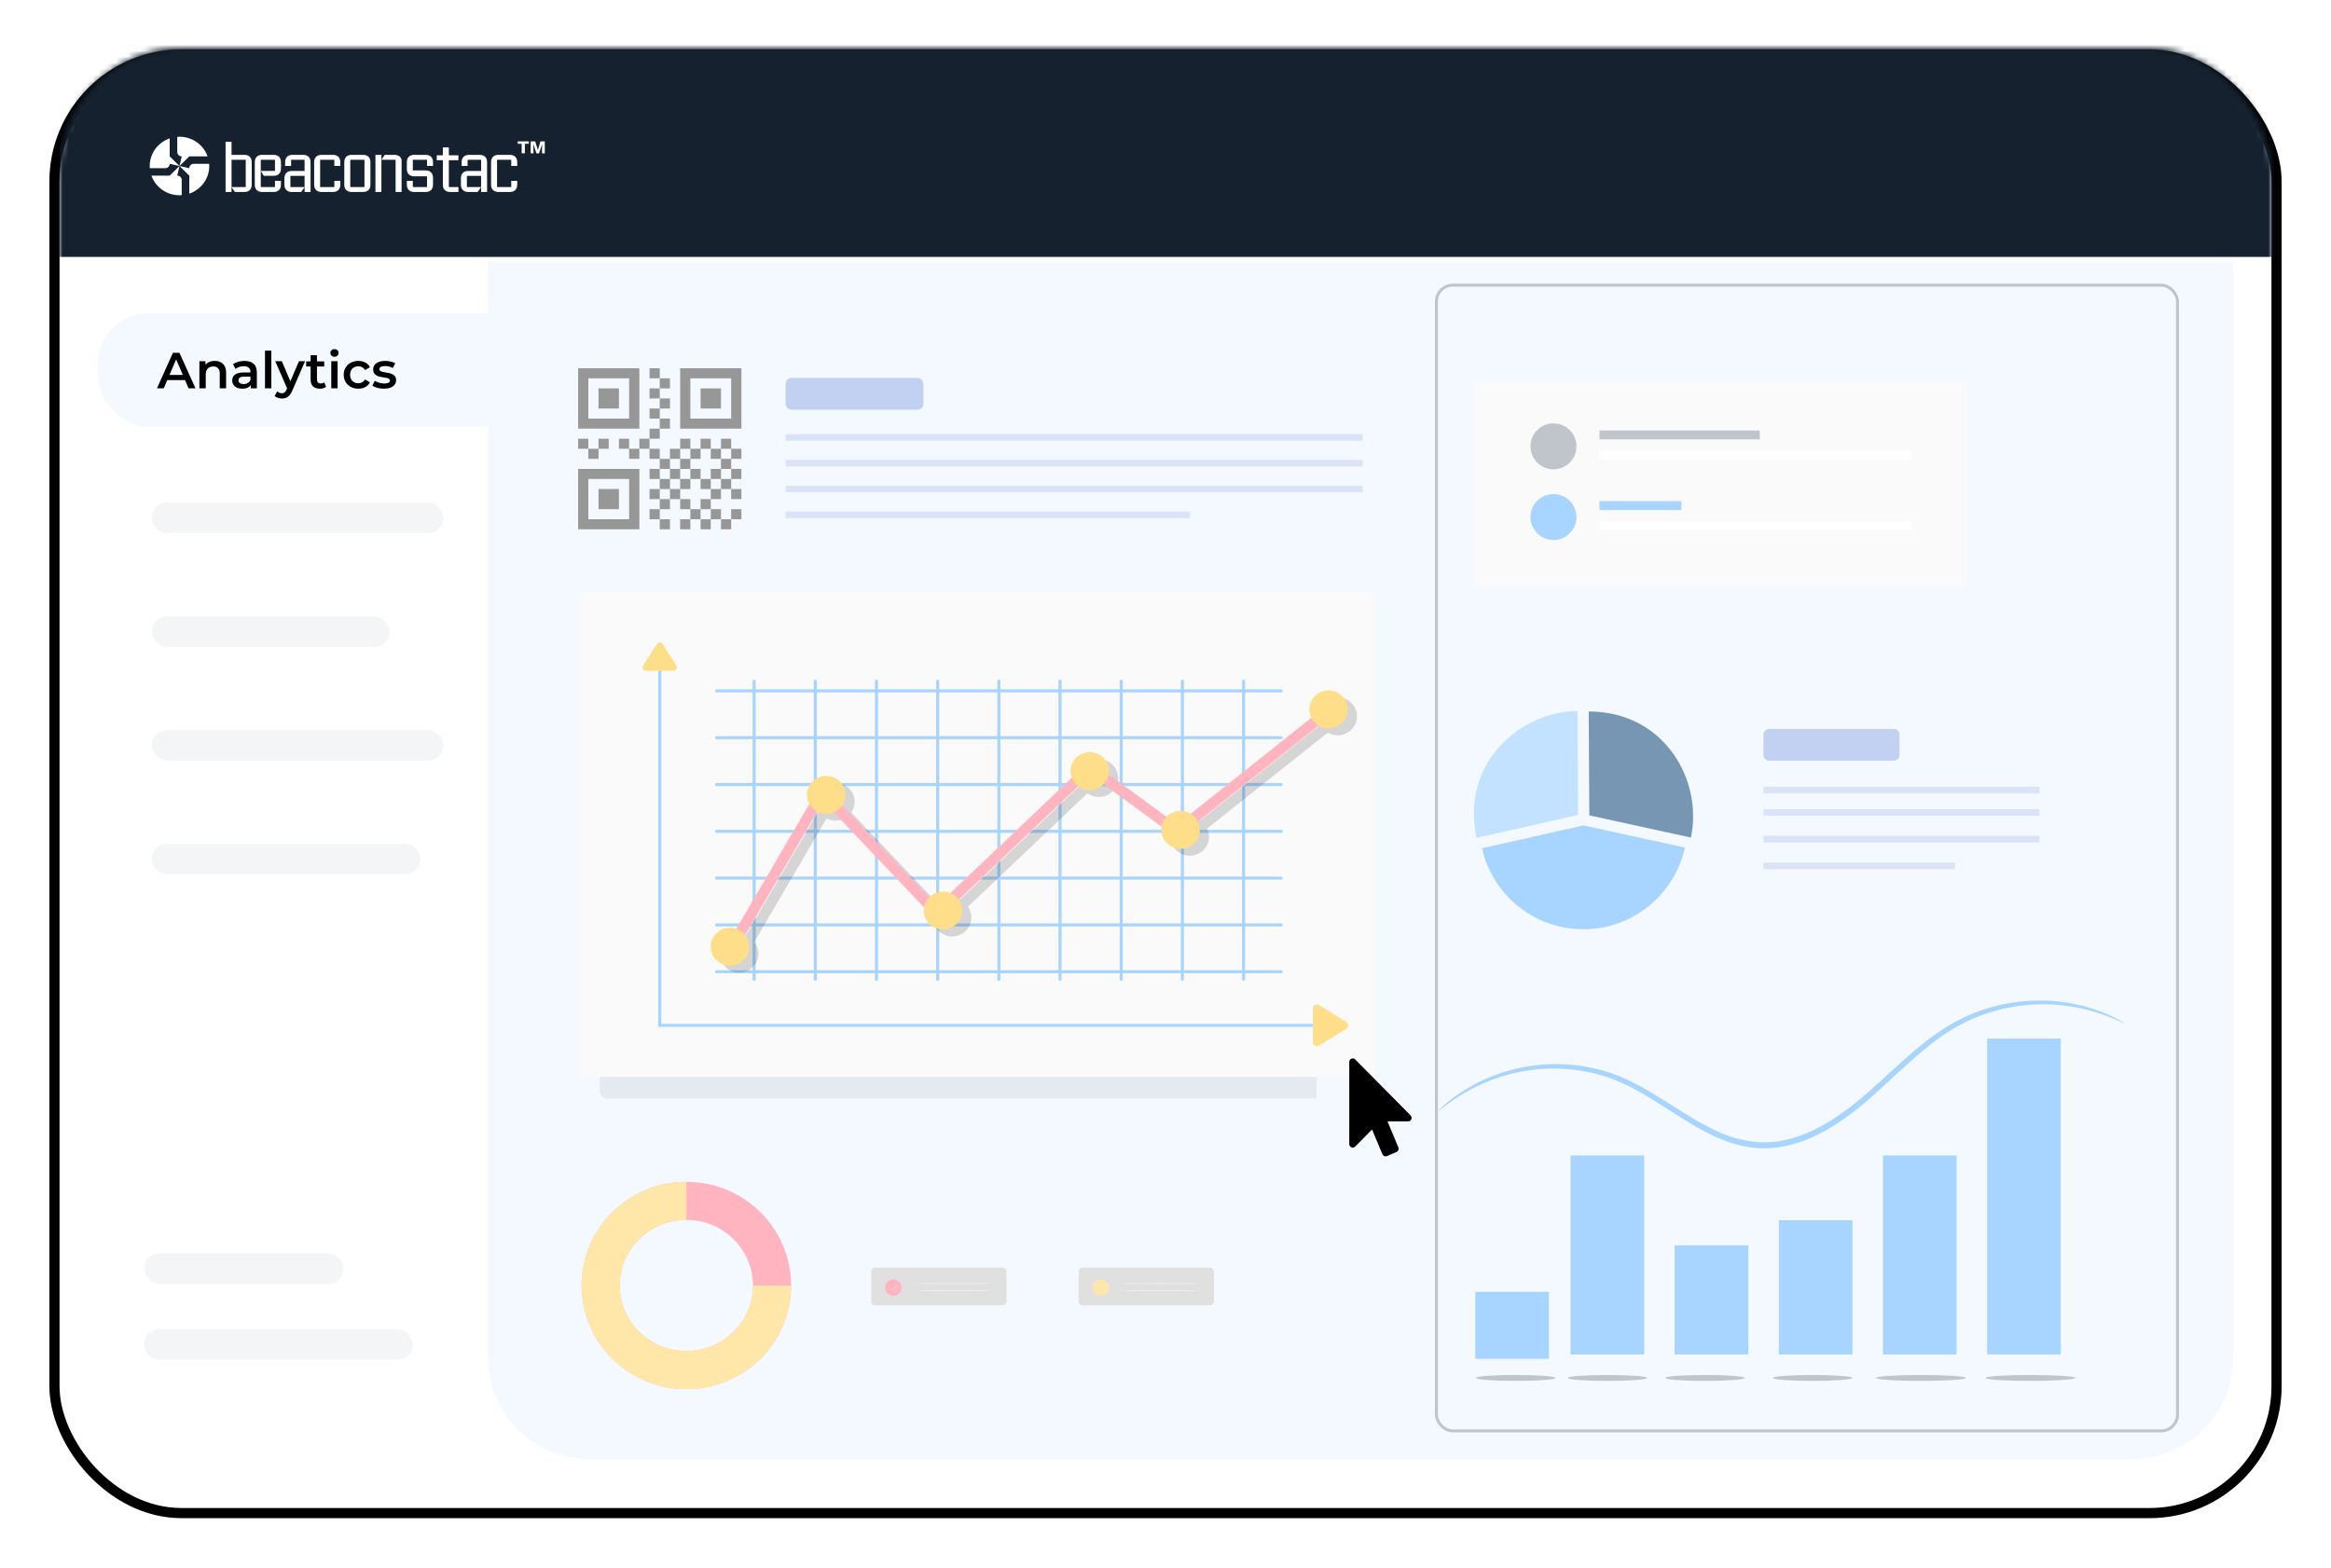 <svg width="391" height="263" viewBox="0 0 391 263" fill="none" xmlns="http://www.w3.org/2000/svg">
<g filter="url(#filter0_d_194_1383)">
<rect x="9.986" y="8" width="371.027" height="243" rx="20.438" fill="white"/>
<rect x="9.135" y="7.148" width="372.73" height="244.703" rx="21.289" stroke="black" stroke-width="1.703"/>
</g>
<rect x="16.428" y="13.089" width="66.991" height="234.094" rx="17.032" fill="white"/>
<mask id="mask0_194_1383" style="mask-type:alpha" maskUnits="userSpaceOnUse" x="9" y="8" width="373" height="243">
<rect x="9.986" y="8" width="371.027" height="243" rx="20.438" fill="white"/>
</mask>
<g mask="url(#mask0_194_1383)">
<path d="M9.986 25.759C9.986 14.713 18.941 5.759 29.986 5.759H362.899C373.944 5.759 382.899 14.713 382.899 25.759V43.109H9.986V25.759Z" fill="#16212F"/>
</g>
<rect x="16.428" y="52.529" width="74.721" height="19.084" rx="8.516" fill="#F3F9FF"/>
<path d="M136.705 117.78L135.019 113.309H135.598L137.13 117.456H136.866L138.442 113.309H138.961L140.52 117.456H140.256L141.814 113.309H142.368L140.673 117.78H140.102L138.604 113.88H138.783L137.275 117.78H136.705ZM144.148 117.78L142.462 113.309H143.041L144.573 117.456H144.309L145.885 113.309H146.404L147.963 117.456H147.699L149.257 113.309H149.811L148.116 117.78H147.545L146.047 113.88H146.226L144.718 117.78H144.148ZM151.591 117.78L149.905 113.309H150.484L152.016 117.456H151.752L153.328 113.309H153.847L155.406 117.456H155.142L156.7 113.309H157.254L155.559 117.78H154.988L153.49 113.88H153.668L152.161 117.78H151.591ZM157.933 117.823C157.808 117.823 157.7 117.777 157.609 117.686C157.524 117.596 157.481 117.485 157.481 117.354C157.481 117.218 157.524 117.107 157.609 117.022C157.7 116.937 157.808 116.894 157.933 116.894C158.057 116.894 158.162 116.937 158.248 117.022C158.338 117.107 158.384 117.218 158.384 117.354C158.384 117.485 158.338 117.596 158.248 117.686C158.162 117.777 158.057 117.823 157.933 117.823ZM161.985 117.823C161.594 117.823 161.242 117.735 160.929 117.559C160.617 117.377 160.37 117.116 160.188 116.775C160.007 116.435 159.916 116.023 159.916 115.54C159.916 115.052 160.007 114.641 160.188 114.306C160.376 113.965 160.626 113.707 160.938 113.531C161.25 113.355 161.599 113.267 161.985 113.267C162.411 113.267 162.791 113.363 163.126 113.556C163.467 113.744 163.734 114.008 163.927 114.348C164.12 114.689 164.216 115.086 164.216 115.54C164.216 115.989 164.12 116.386 163.927 116.733C163.734 117.073 163.467 117.34 163.126 117.533C162.791 117.726 162.411 117.823 161.985 117.823ZM159.678 117.78V111.461H160.282V114.629L160.197 115.532L160.257 116.435V117.78H159.678ZM161.943 117.286C162.261 117.286 162.545 117.215 162.794 117.073C163.044 116.926 163.243 116.721 163.39 116.46C163.538 116.193 163.612 115.887 163.612 115.54C163.612 115.188 163.538 114.882 163.39 114.621C163.243 114.36 163.044 114.158 162.794 114.016C162.545 113.868 162.261 113.795 161.943 113.795C161.625 113.795 161.338 113.868 161.083 114.016C160.833 114.158 160.634 114.36 160.487 114.621C160.345 114.882 160.274 115.188 160.274 115.54C160.274 115.887 160.345 116.193 160.487 116.46C160.634 116.721 160.833 116.926 161.083 117.073C161.338 117.215 161.625 117.286 161.943 117.286ZM167.348 117.823C166.882 117.823 166.474 117.726 166.122 117.533C165.77 117.334 165.494 117.065 165.296 116.724C165.097 116.378 164.998 115.983 164.998 115.54C164.998 115.098 165.091 114.706 165.279 114.365C165.472 114.025 165.733 113.758 166.062 113.565C166.397 113.366 166.772 113.267 167.186 113.267C167.606 113.267 167.978 113.363 168.302 113.556C168.631 113.744 168.889 114.01 169.077 114.357C169.264 114.697 169.358 115.092 169.358 115.54C169.358 115.569 169.355 115.6 169.349 115.634C169.349 115.662 169.349 115.694 169.349 115.728H165.457V115.276H169.026L168.787 115.455C168.787 115.132 168.716 114.845 168.574 114.595C168.438 114.34 168.251 114.141 168.012 113.999C167.774 113.857 167.498 113.786 167.186 113.786C166.88 113.786 166.604 113.857 166.36 113.999C166.116 114.141 165.926 114.34 165.79 114.595C165.653 114.851 165.585 115.143 165.585 115.472V115.566C165.585 115.907 165.659 116.207 165.807 116.469C165.96 116.724 166.17 116.926 166.437 117.073C166.709 117.215 167.019 117.286 167.365 117.286C167.638 117.286 167.89 117.238 168.123 117.141C168.361 117.045 168.566 116.897 168.736 116.699L169.077 117.09C168.878 117.329 168.628 117.51 168.327 117.635C168.032 117.76 167.706 117.823 167.348 117.823ZM173.265 117.78V116.792L173.24 116.63V114.978C173.24 114.598 173.132 114.306 172.916 114.101C172.706 113.897 172.391 113.795 171.971 113.795C171.681 113.795 171.406 113.843 171.145 113.939C170.884 114.036 170.662 114.164 170.481 114.323L170.208 113.871C170.435 113.678 170.708 113.531 171.026 113.428C171.344 113.321 171.679 113.267 172.031 113.267C172.61 113.267 173.055 113.411 173.368 113.701C173.685 113.985 173.844 114.419 173.844 115.004V117.78H173.265ZM171.724 117.823C171.389 117.823 171.097 117.769 170.847 117.661C170.603 117.547 170.415 117.394 170.285 117.201C170.154 117.002 170.089 116.775 170.089 116.52C170.089 116.287 170.143 116.077 170.251 115.89C170.364 115.697 170.546 115.543 170.796 115.43C171.051 115.31 171.392 115.251 171.818 115.251H173.359V115.702H171.835C171.403 115.702 171.102 115.779 170.932 115.932C170.767 116.085 170.685 116.276 170.685 116.503C170.685 116.758 170.784 116.963 170.983 117.116C171.182 117.269 171.46 117.346 171.818 117.346C172.158 117.346 172.451 117.269 172.695 117.116C172.945 116.957 173.126 116.73 173.24 116.435L173.376 116.852C173.262 117.147 173.064 117.383 172.78 117.559C172.502 117.735 172.15 117.823 171.724 117.823ZM177.343 117.823C176.9 117.823 176.503 117.726 176.151 117.533C175.805 117.334 175.532 117.065 175.333 116.724C175.135 116.378 175.035 115.983 175.035 115.54C175.035 115.092 175.135 114.697 175.333 114.357C175.532 114.016 175.805 113.749 176.151 113.556C176.503 113.363 176.9 113.267 177.343 113.267C177.723 113.267 178.067 113.34 178.373 113.488C178.68 113.636 178.921 113.857 179.097 114.152L178.646 114.459C178.493 114.232 178.302 114.064 178.075 113.956C177.848 113.849 177.601 113.795 177.335 113.795C177.017 113.795 176.73 113.868 176.474 114.016C176.219 114.158 176.017 114.36 175.87 114.621C175.722 114.882 175.648 115.188 175.648 115.54C175.648 115.892 175.722 116.199 175.87 116.46C176.017 116.721 176.219 116.926 176.474 117.073C176.73 117.215 177.017 117.286 177.335 117.286C177.601 117.286 177.848 117.232 178.075 117.124C178.302 117.016 178.493 116.852 178.646 116.63L179.097 116.937C178.921 117.227 178.68 117.448 178.373 117.601C178.067 117.749 177.723 117.823 177.343 117.823ZM182.033 117.823C181.601 117.823 181.212 117.726 180.866 117.533C180.525 117.334 180.256 117.065 180.057 116.724C179.858 116.378 179.759 115.983 179.759 115.54C179.759 115.092 179.858 114.697 180.057 114.357C180.256 114.016 180.525 113.749 180.866 113.556C181.207 113.363 181.595 113.267 182.033 113.267C182.475 113.267 182.867 113.363 183.208 113.556C183.554 113.749 183.824 114.016 184.017 114.357C184.215 114.697 184.315 115.092 184.315 115.54C184.315 115.983 184.215 116.378 184.017 116.724C183.824 117.065 183.554 117.334 183.208 117.533C182.861 117.726 182.47 117.823 182.033 117.823ZM182.033 117.286C182.356 117.286 182.643 117.215 182.893 117.073C183.142 116.926 183.338 116.721 183.48 116.46C183.628 116.193 183.702 115.887 183.702 115.54C183.702 115.188 183.628 114.882 183.48 114.621C183.338 114.36 183.142 114.158 182.893 114.016C182.643 113.868 182.359 113.795 182.041 113.795C181.723 113.795 181.439 113.868 181.189 114.016C180.94 114.158 180.741 114.36 180.593 114.621C180.446 114.882 180.372 115.188 180.372 115.54C180.372 115.887 180.446 116.193 180.593 116.46C180.741 116.721 180.94 116.926 181.189 117.073C181.439 117.215 181.72 117.286 182.033 117.286ZM187.831 113.267C188.195 113.267 188.513 113.338 188.785 113.48C189.063 113.616 189.279 113.826 189.432 114.11C189.591 114.394 189.671 114.751 189.671 115.183V117.78H189.066V115.242C189.066 114.771 188.947 114.416 188.709 114.178C188.476 113.934 188.146 113.812 187.721 113.812C187.403 113.812 187.125 113.877 186.886 114.008C186.653 114.132 186.472 114.317 186.341 114.561C186.216 114.8 186.154 115.089 186.154 115.43V117.78H185.549V113.309H186.128V114.536L186.035 114.306C186.176 113.982 186.404 113.729 186.716 113.548C187.028 113.36 187.4 113.267 187.831 113.267ZM192.505 117.823C192.136 117.823 191.787 117.772 191.457 117.669C191.128 117.561 190.87 117.428 190.682 117.269L190.955 116.792C191.136 116.928 191.369 117.048 191.653 117.15C191.937 117.246 192.235 117.295 192.547 117.295C192.973 117.295 193.28 117.229 193.467 117.099C193.654 116.963 193.748 116.784 193.748 116.562C193.748 116.398 193.694 116.27 193.586 116.179C193.484 116.083 193.348 116.012 193.177 115.966C193.007 115.915 192.817 115.872 192.607 115.838C192.397 115.804 192.187 115.765 191.977 115.719C191.772 115.674 191.585 115.609 191.415 115.523C191.244 115.433 191.105 115.31 190.997 115.157C190.895 115.004 190.844 114.8 190.844 114.544C190.844 114.3 190.912 114.081 191.048 113.888C191.185 113.695 191.383 113.545 191.645 113.437C191.911 113.323 192.235 113.267 192.615 113.267C192.905 113.267 193.194 113.306 193.484 113.386C193.774 113.46 194.012 113.559 194.199 113.684L193.935 114.169C193.737 114.033 193.524 113.937 193.297 113.88C193.07 113.817 192.842 113.786 192.615 113.786C192.212 113.786 191.914 113.857 191.721 113.999C191.534 114.135 191.44 114.311 191.44 114.527C191.44 114.697 191.491 114.831 191.593 114.927C191.701 115.024 191.84 115.1 192.011 115.157C192.187 115.208 192.377 115.251 192.581 115.285C192.791 115.319 192.999 115.362 193.203 115.413C193.413 115.458 193.603 115.523 193.774 115.609C193.95 115.688 194.089 115.804 194.191 115.958C194.299 116.105 194.353 116.301 194.353 116.545C194.353 116.806 194.279 117.033 194.131 117.227C193.989 117.414 193.779 117.561 193.501 117.669C193.229 117.772 192.896 117.823 192.505 117.823ZM196.876 117.823C196.456 117.823 196.132 117.709 195.905 117.482C195.678 117.255 195.564 116.934 195.564 116.52V112.321H196.169V116.486C196.169 116.747 196.234 116.948 196.365 117.09C196.501 117.232 196.694 117.303 196.944 117.303C197.211 117.303 197.432 117.227 197.608 117.073L197.821 117.508C197.702 117.615 197.557 117.695 197.387 117.746C197.222 117.797 197.052 117.823 196.876 117.823ZM194.764 113.812V113.309H197.531V113.812H194.764ZM201.723 117.78V116.792L201.698 116.63V114.978C201.698 114.598 201.59 114.306 201.374 114.101C201.164 113.897 200.849 113.795 200.429 113.795C200.139 113.795 199.864 113.843 199.603 113.939C199.342 114.036 199.12 114.164 198.939 114.323L198.666 113.871C198.893 113.678 199.166 113.531 199.484 113.428C199.802 113.321 200.136 113.267 200.488 113.267C201.068 113.267 201.513 113.411 201.825 113.701C202.143 113.985 202.302 114.419 202.302 115.004V117.78H201.723ZM200.182 117.823C199.847 117.823 199.555 117.769 199.305 117.661C199.061 117.547 198.873 117.394 198.743 117.201C198.612 117.002 198.547 116.775 198.547 116.52C198.547 116.287 198.601 116.077 198.709 115.89C198.822 115.697 199.004 115.543 199.254 115.43C199.509 115.31 199.85 115.251 200.276 115.251H201.817V115.702H200.293C199.861 115.702 199.56 115.779 199.39 115.932C199.225 116.085 199.143 116.276 199.143 116.503C199.143 116.758 199.242 116.963 199.441 117.116C199.64 117.269 199.918 117.346 200.276 117.346C200.616 117.346 200.909 117.269 201.153 117.116C201.402 116.957 201.584 116.73 201.698 116.435L201.834 116.852C201.72 117.147 201.522 117.383 201.238 117.559C200.96 117.735 200.608 117.823 200.182 117.823ZM205.801 117.823C205.358 117.823 204.961 117.726 204.609 117.533C204.262 117.334 203.99 117.065 203.791 116.724C203.593 116.378 203.493 115.983 203.493 115.54C203.493 115.092 203.593 114.697 203.791 114.357C203.99 114.016 204.262 113.749 204.609 113.556C204.961 113.363 205.358 113.267 205.801 113.267C206.181 113.267 206.525 113.34 206.831 113.488C207.138 113.636 207.379 113.857 207.555 114.152L207.104 114.459C206.951 114.232 206.76 114.064 206.533 113.956C206.306 113.849 206.059 113.795 205.792 113.795C205.475 113.795 205.188 113.868 204.932 114.016C204.677 114.158 204.475 114.36 204.328 114.621C204.18 114.882 204.106 115.188 204.106 115.54C204.106 115.892 204.18 116.199 204.328 116.46C204.475 116.721 204.677 116.926 204.932 117.073C205.188 117.215 205.475 117.286 205.792 117.286C206.059 117.286 206.306 117.232 206.533 117.124C206.76 117.016 206.951 116.852 207.104 116.63L207.555 116.937C207.379 117.227 207.138 117.448 206.831 117.601C206.525 117.749 206.181 117.823 205.801 117.823ZM208.969 117.823C208.844 117.823 208.736 117.777 208.645 117.686C208.56 117.596 208.518 117.485 208.518 117.354C208.518 117.218 208.56 117.107 208.645 117.022C208.736 116.937 208.844 116.894 208.969 116.894C209.094 116.894 209.199 116.937 209.284 117.022C209.375 117.107 209.42 117.218 209.42 117.354C209.42 117.485 209.375 117.596 209.284 117.686C209.199 117.777 209.094 117.823 208.969 117.823ZM137.65 127.823C137.207 127.823 136.81 127.726 136.458 127.533C136.111 127.334 135.839 127.065 135.64 126.724C135.442 126.378 135.342 125.983 135.342 125.54C135.342 125.092 135.442 124.697 135.64 124.357C135.839 124.016 136.111 123.749 136.458 123.556C136.81 123.363 137.207 123.267 137.65 123.267C138.03 123.267 138.374 123.34 138.68 123.488C138.987 123.636 139.228 123.857 139.404 124.152L138.953 124.459C138.8 124.232 138.609 124.064 138.382 123.956C138.155 123.849 137.908 123.795 137.641 123.795C137.323 123.795 137.037 123.868 136.781 124.016C136.526 124.158 136.324 124.36 136.177 124.621C136.029 124.882 135.955 125.188 135.955 125.54C135.955 125.892 136.029 126.199 136.177 126.46C136.324 126.721 136.526 126.926 136.781 127.073C137.037 127.215 137.323 127.286 137.641 127.286C137.908 127.286 138.155 127.232 138.382 127.124C138.609 127.016 138.8 126.852 138.953 126.63L139.404 126.937C139.228 127.227 138.987 127.448 138.68 127.601C138.374 127.749 138.03 127.823 137.65 127.823ZM142.339 127.823C141.908 127.823 141.519 127.726 141.173 127.533C140.832 127.334 140.563 127.065 140.364 126.724C140.165 126.378 140.066 125.983 140.066 125.54C140.066 125.092 140.165 124.697 140.364 124.357C140.563 124.016 140.832 123.749 141.173 123.556C141.513 123.363 141.902 123.267 142.339 123.267C142.782 123.267 143.174 123.363 143.515 123.556C143.861 123.749 144.131 124.016 144.324 124.357C144.522 124.697 144.622 125.092 144.622 125.54C144.622 125.983 144.522 126.378 144.324 126.724C144.131 127.065 143.861 127.334 143.515 127.533C143.168 127.726 142.777 127.823 142.339 127.823ZM142.339 127.286C142.663 127.286 142.95 127.215 143.2 127.073C143.449 126.926 143.645 126.721 143.787 126.46C143.935 126.193 144.009 125.887 144.009 125.54C144.009 125.188 143.935 124.882 143.787 124.621C143.645 124.36 143.449 124.158 143.2 124.016C142.95 123.868 142.666 123.795 142.348 123.795C142.03 123.795 141.746 123.868 141.496 124.016C141.247 124.158 141.048 124.36 140.9 124.621C140.753 124.882 140.679 125.188 140.679 125.54C140.679 125.887 140.753 126.193 140.9 126.46C141.048 126.721 141.247 126.926 141.496 127.073C141.746 127.215 142.027 127.286 142.339 127.286ZM151.442 123.267C151.806 123.267 152.121 123.338 152.388 123.48C152.66 123.616 152.87 123.826 153.018 124.11C153.171 124.394 153.248 124.751 153.248 125.183V127.78H152.643V125.242C152.643 124.771 152.53 124.416 152.303 124.178C152.081 123.934 151.766 123.812 151.357 123.812C151.051 123.812 150.784 123.877 150.557 124.008C150.335 124.132 150.162 124.317 150.037 124.561C149.918 124.8 149.858 125.089 149.858 125.43V127.78H149.254V125.242C149.254 124.771 149.14 124.416 148.913 124.178C148.686 123.934 148.368 123.812 147.959 123.812C147.659 123.812 147.395 123.877 147.167 124.008C146.94 124.132 146.764 124.317 146.64 124.561C146.52 124.8 146.461 125.089 146.461 125.43V127.78H145.856V123.309H146.435V124.518L146.341 124.306C146.478 123.982 146.696 123.729 146.997 123.548C147.304 123.36 147.664 123.267 148.079 123.267C148.516 123.267 148.888 123.377 149.194 123.599C149.501 123.815 149.7 124.141 149.79 124.578L149.552 124.484C149.682 124.121 149.912 123.829 150.242 123.607C150.577 123.38 150.977 123.267 151.442 123.267Z" fill="#A4A4A4"/>
<path d="M81.846 43.856H374.578V227.767C374.578 237.173 366.953 244.798 357.547 244.798H98.877C89.471 244.798 81.846 237.173 81.846 227.767V43.856Z" fill="#F3F9FF"/>
<rect x="25.446" y="84.335" width="48.955" height="5.089" rx="2.545" fill="#F4F5F7"/>
<rect x="25.446" y="103.419" width="39.937" height="5.089" rx="2.545" fill="#F4F5F7"/>
<rect x="25.446" y="122.502" width="48.955" height="5.089" rx="2.545" fill="#F4F5F7"/>
<rect x="25.446" y="141.586" width="45.09" height="5.089" rx="2.545" fill="#F4F5F7"/>
<rect x="24.157" y="223.01" width="45.09" height="5.089" rx="2.545" fill="#F4F5F7"/>
<rect x="24.157" y="210.288" width="33.495" height="5.089" rx="2.545" fill="#F4F5F7"/>
<path d="M26.327 65.149L29.009 59.188H30.099L32.79 65.149H31.632L29.325 59.776H29.767L27.468 65.149H26.327ZM27.562 63.77L27.86 62.901H31.079L31.377 63.77H27.562ZM36.027 60.55C36.39 60.55 36.714 60.621 36.997 60.763C37.287 60.905 37.514 61.124 37.679 61.419C37.843 61.709 37.926 62.083 37.926 62.543V65.149H36.861V62.679C36.861 62.276 36.765 61.975 36.572 61.777C36.384 61.578 36.12 61.479 35.78 61.479C35.53 61.479 35.308 61.53 35.115 61.632C34.922 61.734 34.772 61.888 34.664 62.092C34.562 62.291 34.511 62.543 34.511 62.85V65.149H33.446V60.602H34.46V61.828L34.281 61.453C34.44 61.164 34.67 60.942 34.971 60.789C35.277 60.63 35.629 60.55 36.027 60.55ZM42.078 65.149V64.229L42.018 64.034V62.424C42.018 62.112 41.924 61.87 41.737 61.7C41.55 61.524 41.266 61.436 40.885 61.436C40.63 61.436 40.377 61.476 40.127 61.555C39.883 61.635 39.676 61.746 39.506 61.888L39.089 61.113C39.333 60.925 39.622 60.786 39.957 60.695C40.298 60.599 40.65 60.55 41.013 60.55C41.672 60.55 42.18 60.709 42.538 61.027C42.901 61.34 43.083 61.825 43.083 62.484V65.149H42.078ZM40.647 65.209C40.306 65.209 40.008 65.152 39.753 65.038C39.497 64.919 39.299 64.757 39.157 64.553C39.02 64.343 38.952 64.107 38.952 63.846C38.952 63.591 39.012 63.361 39.131 63.156C39.256 62.952 39.458 62.79 39.736 62.671C40.014 62.552 40.383 62.492 40.843 62.492H42.163V63.199H40.919C40.556 63.199 40.312 63.258 40.187 63.378C40.062 63.491 40 63.633 40 63.804C40 63.997 40.076 64.15 40.23 64.263C40.383 64.377 40.596 64.434 40.868 64.434C41.13 64.434 41.362 64.374 41.567 64.255C41.777 64.136 41.927 63.96 42.018 63.727L42.197 64.366C42.095 64.632 41.91 64.84 41.643 64.987C41.382 65.135 41.05 65.209 40.647 65.209ZM44.449 65.149V58.83H45.513V65.149H44.449ZM47.285 66.861C47.063 66.861 46.842 66.824 46.621 66.75C46.399 66.676 46.215 66.574 46.067 66.443L46.493 65.66C46.601 65.757 46.723 65.833 46.859 65.89C46.995 65.947 47.134 65.975 47.276 65.975C47.469 65.975 47.626 65.927 47.745 65.83C47.864 65.734 47.975 65.572 48.077 65.345L48.341 64.749L48.426 64.621L50.146 60.602H51.168L49.039 65.515C48.897 65.856 48.738 66.126 48.562 66.324C48.392 66.523 48.199 66.662 47.983 66.742C47.773 66.821 47.54 66.861 47.285 66.861ZM48.222 65.311L46.169 60.602H47.276L48.945 64.527L48.222 65.311ZM53.67 65.209C53.17 65.209 52.784 65.081 52.512 64.825C52.239 64.564 52.103 64.181 52.103 63.676V59.597H53.167V63.65C53.167 63.866 53.221 64.034 53.329 64.153C53.443 64.272 53.599 64.332 53.797 64.332C54.036 64.332 54.235 64.269 54.394 64.144L54.692 64.902C54.567 65.004 54.413 65.081 54.232 65.132C54.05 65.183 53.863 65.209 53.67 65.209ZM51.353 61.487V60.636H54.385V61.487H51.353ZM55.567 65.149V60.602H56.632V65.149H55.567ZM56.104 59.852C55.905 59.852 55.74 59.79 55.61 59.665C55.485 59.54 55.422 59.39 55.422 59.214C55.422 59.032 55.485 58.881 55.61 58.762C55.74 58.637 55.905 58.575 56.104 58.575C56.303 58.575 56.464 58.635 56.589 58.754C56.72 58.867 56.785 59.012 56.785 59.188C56.785 59.375 56.723 59.534 56.598 59.665C56.473 59.79 56.308 59.852 56.104 59.852ZM60.115 65.209C59.638 65.209 59.213 65.109 58.838 64.911C58.469 64.706 58.179 64.428 57.969 64.076C57.759 63.724 57.654 63.324 57.654 62.875C57.654 62.421 57.759 62.021 57.969 61.675C58.179 61.323 58.469 61.047 58.838 60.849C59.213 60.65 59.638 60.55 60.115 60.55C60.558 60.55 60.947 60.641 61.282 60.823C61.623 60.999 61.881 61.26 62.057 61.606L61.239 62.083C61.103 61.868 60.936 61.709 60.737 61.606C60.544 61.504 60.334 61.453 60.107 61.453C59.846 61.453 59.61 61.51 59.4 61.623C59.19 61.737 59.025 61.902 58.906 62.117C58.787 62.328 58.727 62.58 58.727 62.875C58.727 63.171 58.787 63.426 58.906 63.642C59.025 63.852 59.19 64.014 59.4 64.127C59.61 64.241 59.846 64.297 60.107 64.297C60.334 64.297 60.544 64.246 60.737 64.144C60.936 64.042 61.103 63.883 61.239 63.667L62.057 64.144C61.881 64.485 61.623 64.749 61.282 64.936C60.947 65.118 60.558 65.209 60.115 65.209ZM64.382 65.209C64.002 65.209 63.636 65.16 63.284 65.064C62.937 64.962 62.662 64.84 62.458 64.698L62.866 63.889C63.071 64.019 63.315 64.127 63.599 64.212C63.883 64.297 64.166 64.34 64.45 64.34C64.785 64.34 65.026 64.295 65.174 64.204C65.327 64.113 65.404 63.991 65.404 63.838C65.404 63.713 65.353 63.619 65.251 63.557C65.148 63.489 65.015 63.437 64.85 63.403C64.686 63.369 64.501 63.338 64.297 63.31C64.098 63.281 63.897 63.244 63.692 63.199C63.494 63.148 63.312 63.077 63.147 62.986C62.983 62.889 62.849 62.762 62.747 62.603C62.645 62.444 62.594 62.234 62.594 61.973C62.594 61.683 62.676 61.433 62.841 61.223C63.005 61.008 63.235 60.843 63.531 60.729C63.831 60.61 64.186 60.55 64.595 60.55C64.902 60.55 65.211 60.585 65.523 60.653C65.835 60.721 66.094 60.817 66.298 60.942L65.889 61.751C65.674 61.621 65.455 61.533 65.234 61.487C65.018 61.436 64.802 61.411 64.587 61.411C64.263 61.411 64.022 61.459 63.863 61.555C63.709 61.652 63.633 61.774 63.633 61.922C63.633 62.058 63.684 62.16 63.786 62.228C63.888 62.296 64.022 62.35 64.186 62.39C64.351 62.43 64.533 62.464 64.731 62.492C64.936 62.515 65.137 62.552 65.336 62.603C65.535 62.654 65.716 62.725 65.881 62.816C66.051 62.901 66.188 63.023 66.29 63.182C66.392 63.341 66.443 63.548 66.443 63.804C66.443 64.087 66.358 64.334 66.188 64.544C66.023 64.754 65.787 64.919 65.481 65.038C65.174 65.152 64.808 65.209 64.382 65.209Z" fill="black"/>
<path fill-rule="evenodd" clip-rule="evenodd" d="M30.109 22.94C31.145 22.941 32.155 23.258 32.999 23.849C33.844 24.439 34.48 25.273 34.82 26.235H31.756L30.109 27.85L30.486 26.235H30.483C30.384 26.235 30.287 26.216 30.197 26.179C30.106 26.143 30.023 26.088 29.954 26.02C29.885 25.952 29.83 25.871 29.792 25.782C29.755 25.693 29.735 25.597 29.735 25.501V22.959C29.859 22.95 29.983 22.94 30.109 22.94Z" fill="white"/>
<path fill-rule="evenodd" clip-rule="evenodd" d="M28.466 27.483V27.48L30.108 27.85L28.466 26.23V23.218C27.487 23.552 26.639 24.178 26.039 25.008C25.438 25.838 25.115 26.831 25.115 27.85C25.115 27.974 25.125 28.096 25.133 28.218H27.718C27.816 28.218 27.913 28.199 28.004 28.162C28.095 28.125 28.177 28.071 28.247 28.003C28.316 27.934 28.371 27.853 28.409 27.764C28.447 27.675 28.466 27.579 28.466 27.483" fill="white"/>
<path fill-rule="evenodd" clip-rule="evenodd" d="M29.735 29.465H29.732L30.108 27.85L28.461 29.465H25.397C25.737 30.427 26.374 31.261 27.218 31.852C28.062 32.442 29.072 32.759 30.108 32.76C30.234 32.76 30.358 32.751 30.482 32.741V30.2C30.482 30.005 30.403 29.818 30.263 29.681C30.123 29.543 29.933 29.466 29.735 29.466" fill="white"/>
<path fill-rule="evenodd" clip-rule="evenodd" d="M30.109 27.851L31.751 29.47V32.483C32.73 32.148 33.578 31.522 34.179 30.692C34.779 29.862 35.102 28.869 35.103 27.85C35.103 27.726 35.093 27.605 35.084 27.483H32.499C32.301 27.483 32.111 27.561 31.971 27.698C31.831 27.836 31.753 28.023 31.753 28.218C31.753 28.218 31.205 28.096 30.11 27.85L30.109 27.851Z" fill="white"/>
<path fill-rule="evenodd" clip-rule="evenodd" d="M67.362 32.209H66.36V26.804H63.978V32.209H62.976V25.979H63.978V26.795L64.539 25.979H66.134C66.738 25.979 67.2 26.223 67.362 26.795L67.362 32.209Z" fill="white"/>
<path fill-rule="evenodd" clip-rule="evenodd" d="M58.754 31.382H61.136V26.804H58.754V31.382ZM62.138 30.991C62.138 31.796 61.632 32.209 60.909 32.209H58.98C58.258 32.209 57.752 31.796 57.752 30.991V27.196C57.752 26.391 58.258 25.978 58.98 25.978H60.909C61.632 25.978 62.137 26.391 62.137 27.196V30.99L62.138 30.991Z" fill="white"/>
<path fill-rule="evenodd" clip-rule="evenodd" d="M38.839 31.382H41.22V26.804H38.84V31.382H38.839ZM42.223 30.991C42.223 31.796 41.715 32.209 40.995 32.209H39.41L38.838 31.394V32.209H37.837V23.795H38.838V25.978H40.994C41.715 25.978 42.222 26.391 42.222 27.196L42.223 30.991Z" fill="white"/>
<path fill-rule="evenodd" clip-rule="evenodd" d="M72.631 30.99C72.631 31.796 72.126 32.209 71.402 32.209H69.474C68.751 32.209 68.245 31.796 68.245 30.99V30.345H69.247V31.383H71.629V29.581H69.474C68.751 29.581 68.245 29.168 68.245 28.363V27.197C68.245 26.391 68.751 25.978 69.474 25.978H71.402C72.126 25.978 72.631 26.391 72.631 27.197V27.843H71.629V26.805H69.247V28.595H71.402C72.126 28.595 72.631 29.009 72.631 29.815V30.99L72.631 30.99Z" fill="white"/>
<path fill-rule="evenodd" clip-rule="evenodd" d="M76.893 32.209H75.514C74.781 32.209 74.286 31.796 74.286 30.991V26.878H73.261V26.052H74.286V24.728H75.288V26.053H76.893V26.879H75.288V31.383H76.893V32.209L76.893 32.209Z" fill="white"/>
<path fill-rule="evenodd" clip-rule="evenodd" d="M78.317 31.384H80.699V29.507H78.317V31.383V31.384ZM81.701 32.209H80.699V31.394L80.128 32.209H78.543C77.821 32.209 77.314 31.796 77.314 30.991V29.898C77.314 29.093 77.821 28.68 78.543 28.68H80.699V26.804H78.436V27.844H77.434V27.196C77.434 26.391 77.94 25.978 78.662 25.978H80.473C81.195 25.978 81.701 26.391 81.701 27.196V32.208L81.701 32.209Z" fill="white"/>
<path fill-rule="evenodd" clip-rule="evenodd" d="M48.711 31.384H51.092V29.507H48.711V31.383V31.384ZM52.095 32.209H51.093V31.394L50.522 32.209H48.936C48.215 32.209 47.708 31.796 47.708 30.991V29.898C47.708 29.093 48.215 28.68 48.936 28.68H51.092V26.804H48.829V27.844H47.827V27.196C47.827 26.391 48.334 25.978 49.056 25.978H50.867C51.588 25.978 52.094 26.391 52.094 27.196V32.208L52.095 32.209Z" fill="white"/>
<path fill-rule="evenodd" clip-rule="evenodd" d="M86.758 30.99C86.758 31.796 86.252 32.209 85.53 32.209H83.6C82.879 32.209 82.372 31.796 82.372 30.99V27.197C82.372 26.391 82.879 25.978 83.6 25.978H85.53C86.253 25.978 86.758 26.391 86.758 27.197V27.843H85.756V26.805H83.374V31.383H85.757V30.345H86.759V30.99H86.758Z" fill="white"/>
<path fill-rule="evenodd" clip-rule="evenodd" d="M57.083 30.99C57.083 31.796 56.577 32.209 55.855 32.209H53.925C53.204 32.209 52.697 31.796 52.697 30.99V27.197C52.697 26.391 53.205 25.978 53.925 25.978H55.855C56.577 25.978 57.083 26.391 57.083 27.197V27.843H56.081V26.805H53.699V31.383H56.081V30.345H57.083V30.99Z" fill="white"/>
<path fill-rule="evenodd" clip-rule="evenodd" d="M47.126 30.99C47.126 31.796 46.62 32.209 45.897 32.209H43.968C43.246 32.209 42.739 31.796 42.739 30.99V27.197C42.739 26.391 43.246 25.978 43.968 25.978H45.897C46.62 25.978 47.126 26.391 47.126 27.197V27.843H46.124V26.805H43.741V31.383H46.124V30.345H47.126V30.99Z" fill="white"/>
<path fill-rule="evenodd" clip-rule="evenodd" d="M43.74 28.672L44.254 29.499H45.896C46.618 29.499 47.125 29.086 47.125 28.28V27.634H46.123V28.672H43.74" fill="white"/>
<path d="M86.84 24.121V23.717H88.707V24.121H88.038V25.724H87.505V24.121H86.84Z" fill="white"/>
<path d="M89.013 25.724V23.717H89.773L90.222 25.171L90.654 23.717H91.383V25.728H90.911L90.93 24.189L90.414 25.728H89.987L89.473 24.189L89.484 25.728L89.013 25.724Z" fill="white"/>
<path fill-rule="evenodd" clip-rule="evenodd" d="M120.936 87.113H122.648V88.801H120.936V87.113ZM117.513 87.113H119.224V88.801H117.513V87.113ZM114.09 87.113H115.801V88.801H114.09V87.113ZM119.224 85.424H120.936V87.112H119.224V85.424ZM117.513 83.735H119.224V85.424H117.513V83.735ZM115.801 85.424H117.512V87.112H115.801V85.424ZM114.09 83.735H115.801V85.424H114.09V83.735ZM122.647 85.424H124.359V87.112H122.647V85.424ZM120.936 80.358H122.648V82.047H120.936V80.358ZM119.224 82.046H120.936V83.735H119.224V82.046ZM117.513 80.358H119.224V82.047H117.513V80.358ZM114.09 80.358H115.801V82.047H114.09V80.358ZM112.379 82.046H114.091V83.735H112.379V82.046ZM122.647 82.046H124.359V83.735H122.647V82.046ZM120.936 76.981H122.648V78.67H120.936V76.981ZM119.224 78.67H120.936V80.358H119.224V78.67ZM115.801 78.67H117.512V80.358H115.801V78.67ZM114.09 76.981H115.801V78.67H114.09V76.981ZM112.379 78.67H114.091V80.358H112.379V78.67ZM122.647 78.67H124.359V80.358H122.647V78.67ZM120.936 73.604H122.648V75.293H120.936V73.604ZM119.224 75.292H120.936V76.981H119.224V75.292ZM117.513 73.604H119.224V75.293H117.513V73.604ZM115.801 75.292H117.512V76.981H115.801V75.292ZM114.09 73.604H115.801V75.293H114.09V73.604ZM112.379 75.292H114.091V76.981H112.379V75.292ZM107.243 73.604H108.954V75.293H107.243V73.604ZM105.533 75.292H107.244V76.981H105.533V75.292ZM103.82 73.604H105.532V75.293H103.82V73.604ZM96.974 73.604H98.686V75.293H96.974V73.604ZM100.396 73.604H102.108V75.293H100.396V73.604ZM98.686 75.292H100.398V76.981H98.686V75.292ZM122.647 75.292H124.359V76.981H122.647V75.292ZM110.666 87.113H112.378V88.801H110.666V87.113ZM108.955 85.424H110.667V87.112H108.955V85.424ZM110.666 83.735H112.378V85.424H110.666V83.735ZM108.955 82.046H110.667V83.735H108.955V82.046ZM110.666 80.358H112.378V82.047H110.666V80.358ZM108.955 78.67H110.667V80.358H108.955V78.67ZM110.666 76.981H112.378V78.67H110.666V76.981ZM108.955 75.292H110.667V76.981H108.955V75.292ZM108.955 71.915H110.667V73.604H108.955V71.915ZM110.666 70.227H112.378V71.915H110.666V70.227ZM108.955 68.538H110.667V70.227H108.955V68.538ZM110.666 66.85H112.378V68.539H110.666V66.85ZM108.955 65.161H110.667V66.85H108.955V65.161ZM110.666 63.473H112.378V65.161H110.666V63.473ZM108.955 61.784H110.667V63.473H108.955V61.784ZM100.396 82.046H103.82V85.424H100.396V82.046ZM107.244 78.67V88.801H96.974V78.67H107.244ZM105.532 80.358H98.686V87.113H105.532V80.358ZM117.513 65.161H120.936V68.538H117.513V65.161ZM124.359 61.784V71.915H114.09V61.784H124.359ZM122.647 63.473H115.801V70.227H122.647V63.473ZM100.396 65.161H103.82V68.538H100.396V65.161ZM107.243 61.784V71.915H96.974V61.784H107.243ZM105.532 63.473H98.686V70.227H105.532V63.473Z" fill="#979797"/>
<path d="M154.889 64.369V67.772C154.889 68.304 154.454 68.739 153.909 68.739H132.754C132.214 68.739 131.774 68.304 131.774 67.772V64.369C131.774 63.837 132.214 63.408 132.754 63.408H153.909C154.454 63.408 154.889 63.837 154.889 64.369Z" fill="#C2D1F2"/>
<path d="M228.589 72.85H131.772V73.941H228.589V72.85Z" fill="#DAE3F7"/>
<path d="M228.589 77.175H131.772V78.266H228.589V77.175Z" fill="#DAE3F7"/>
<path d="M228.589 81.501H131.772V82.593H228.589V81.501Z" fill="#DAE3F7"/>
<path d="M199.638 85.826H131.772V86.917H199.638V85.826Z" fill="#DAE3F7"/>
<g opacity="0.06">
<path d="M220.812 102.523V184.292H101.884C101.177 184.292 100.599 183.721 100.599 183.023V103.797C100.599 103.093 101.177 102.523 101.884 102.523H220.812Z" fill="black"/>
</g>
<path d="M230.759 100.405V179.415C230.759 180.113 230.219 180.681 229.549 180.681H98.178C97.514 180.681 96.974 180.113 96.974 179.415V100.405C96.974 99.701 97.514 99.134 98.178 99.134H229.549C230.219 99.134 230.759 99.701 230.759 100.405Z" fill="#FAFAFA"/>
<path d="M222.848 172.28H110.41V108.163H110.928V171.767H222.848V172.28Z" fill="#A8D5FF"/>
<path d="M112.987 112.533H108.35C107.911 112.533 107.638 112.054 107.874 111.682L110.192 108.042C110.414 107.694 110.928 107.694 111.149 108.042L113.463 111.682C113.699 112.054 113.43 112.533 112.987 112.533Z" fill="#FFDE89"/>
<path d="M220.207 174.84V169.206C220.207 168.674 220.805 168.342 221.269 168.628L225.814 171.445C226.249 171.715 226.249 172.339 225.814 172.607L221.269 175.419C220.805 175.705 220.207 175.378 220.207 174.84Z" fill="#FFDE89"/>
<path d="M214.905 116.164H120.19C120.047 116.164 119.931 116.049 119.931 115.908C119.931 115.767 120.047 115.652 120.19 115.652H214.905C215.048 115.652 215.164 115.767 215.164 115.908C215.164 116.049 215.048 116.164 214.905 116.164Z" fill="#A8D5FF"/>
<path d="M214.905 124.018H120.19C120.047 124.018 119.931 123.903 119.931 123.762C119.931 123.621 120.047 123.507 120.19 123.507H214.905C215.048 123.507 215.164 123.621 215.164 123.762C215.164 123.903 215.048 124.018 214.905 124.018Z" fill="#A8D5FF"/>
<path d="M208.597 164.564C208.454 164.564 208.338 164.449 208.338 164.308V114.268C208.338 114.127 208.454 114.013 208.597 114.013C208.74 114.013 208.856 114.127 208.856 114.268V164.308C208.856 164.449 208.74 164.564 208.597 164.564Z" fill="#A8D5FF"/>
<path d="M198.335 164.564C198.191 164.564 198.075 164.449 198.075 164.308V114.268C198.075 114.127 198.191 114.013 198.335 114.013C198.478 114.013 198.594 114.127 198.594 114.268V164.308C198.594 164.449 198.478 164.564 198.335 164.564Z" fill="#A8D5FF"/>
<path d="M188.073 164.564C187.93 164.564 187.814 164.449 187.814 164.308V114.268C187.814 114.127 187.93 114.013 188.073 114.013C188.216 114.013 188.332 114.127 188.332 114.268V164.308C188.332 164.449 188.216 164.564 188.073 164.564Z" fill="#A8D5FF"/>
<path d="M177.81 164.564C177.667 164.564 177.551 164.449 177.551 164.308V114.268C177.551 114.127 177.667 114.013 177.81 114.013C177.953 114.013 178.07 114.127 178.07 114.268V164.308C178.07 164.449 177.953 164.564 177.81 164.564Z" fill="#A8D5FF"/>
<path d="M167.548 164.564C167.405 164.564 167.289 164.449 167.289 164.308V114.268C167.289 114.127 167.405 114.013 167.548 114.013C167.691 114.013 167.807 114.127 167.807 114.268V164.308C167.807 164.449 167.691 164.564 167.548 164.564Z" fill="#A8D5FF"/>
<path d="M157.286 164.564C157.143 164.564 157.027 164.449 157.027 164.308V114.268C157.027 114.127 157.143 114.013 157.286 114.013C157.429 114.013 157.546 114.127 157.546 114.268V164.308C157.546 164.449 157.429 164.564 157.286 164.564Z" fill="#A8D5FF"/>
<path d="M147.024 164.564C146.881 164.564 146.764 164.449 146.764 164.308V114.268C146.764 114.127 146.881 114.013 147.024 114.013C147.167 114.013 147.283 114.127 147.283 114.268V164.308C147.283 164.449 147.167 164.564 147.024 164.564Z" fill="#A8D5FF"/>
<path d="M136.761 164.564C136.618 164.564 136.502 164.449 136.502 164.308V114.268C136.502 114.127 136.618 114.013 136.761 114.013C136.904 114.013 137.02 114.127 137.02 114.268V164.308C137.02 164.449 136.904 164.564 136.761 164.564Z" fill="#A8D5FF"/>
<path d="M126.499 164.564C126.356 164.564 126.24 164.449 126.24 164.308V114.268C126.24 114.127 126.356 114.013 126.499 114.013C126.642 114.013 126.758 114.127 126.758 114.268V164.308C126.758 164.449 126.642 164.564 126.499 164.564Z" fill="#A8D5FF"/>
<path d="M214.905 131.872H120.19C120.047 131.872 119.931 131.757 119.931 131.616C119.931 131.475 120.047 131.36 120.19 131.36H214.905C215.048 131.36 215.164 131.475 215.164 131.616C215.164 131.757 215.048 131.872 214.905 131.872Z" fill="#A8D5FF"/>
<path d="M214.905 139.725H120.19C120.047 139.725 119.931 139.61 119.931 139.469C119.931 139.328 120.047 139.213 120.19 139.213H214.905C215.048 139.213 215.164 139.328 215.164 139.469C215.164 139.61 215.048 139.725 214.905 139.725Z" fill="#A8D5FF"/>
<path d="M214.905 147.578H120.19C120.047 147.578 119.931 147.463 119.931 147.322C119.931 147.181 120.047 147.066 120.19 147.066H214.905C215.048 147.066 215.164 147.181 215.164 147.322C215.164 147.463 215.048 147.578 214.905 147.578Z" fill="#A8D5FF"/>
<path d="M214.905 155.431H120.19C120.047 155.431 119.931 155.317 119.931 155.175C119.931 155.034 120.047 154.92 120.19 154.92H214.905C215.048 154.92 215.164 155.034 215.164 155.175C215.164 155.317 215.048 155.431 214.905 155.431Z" fill="#A8D5FF"/>
<path d="M214.905 163.286H120.19C120.047 163.286 119.931 163.171 119.931 163.03C119.931 162.889 120.047 162.774 120.19 162.774H214.905C215.048 162.774 215.164 162.889 215.164 163.03C215.164 163.171 215.048 163.286 214.905 163.286Z" fill="#A8D5FF"/>
<g opacity="0.15">
<path d="M227.622 120.182C227.622 121.938 226.18 123.361 224.395 123.361C223.787 123.361 223.216 123.195 222.735 122.904L202.473 139.012C202.683 139.427 202.798 139.896 202.798 140.388C202.798 142.143 201.355 143.566 199.57 143.566C197.785 143.566 196.349 142.143 196.349 140.388C196.349 140.198 196.366 140.014 196.403 139.836L186.683 132.707C186.094 133.323 185.258 133.709 184.333 133.709C183.612 133.709 182.95 133.477 182.415 133.081L162.369 152.118C162.73 152.634 162.94 153.257 162.94 153.927C162.94 155.682 161.497 157.105 159.712 157.105C157.927 157.105 156.491 155.682 156.491 153.927C156.491 153.749 156.502 153.577 156.539 153.405L141.403 137.434C141.013 137.6 140.586 137.688 140.135 137.688C139.594 137.688 139.083 137.557 138.638 137.32L126.526 158.037C126.959 158.576 127.217 159.259 127.217 159.999C127.217 161.755 125.774 163.178 123.989 163.178C122.204 163.178 120.768 161.755 120.768 159.999C120.768 158.244 122.21 156.821 123.989 156.821C124.362 156.821 124.722 156.88 125.053 156.999L137.309 136.033C137.057 135.582 136.913 135.06 136.913 134.51C136.913 132.754 138.355 131.331 140.135 131.331C141.914 131.331 143.362 132.754 143.362 134.51C143.362 135.174 143.152 135.796 142.797 136.306L157.403 151.714C157.986 151.115 158.803 150.748 159.711 150.748C160.15 150.748 160.571 150.837 160.955 150.991L181.321 131.645C181.183 131.301 181.111 130.921 181.111 130.529C181.111 128.774 182.554 127.351 184.333 127.351C186.112 127.351 187.56 128.774 187.56 130.529C187.56 130.719 187.543 130.909 187.506 131.093L197.22 138.216C197.809 137.593 198.645 137.208 199.57 137.208C200.195 137.208 200.772 137.38 201.265 137.682L221.51 121.586C221.293 121.165 221.173 120.685 221.173 120.18C221.173 118.425 222.616 117.001 224.395 117.001C226.174 117.001 227.622 118.425 227.622 120.18V120.182Z" fill="black"/>
</g>
<path d="M122.442 160.316C122.29 160.316 122.135 160.278 121.993 160.197C121.562 159.952 121.414 159.407 121.663 158.982L137.149 132.496C137.292 132.252 137.543 132.089 137.827 132.057C138.109 132.025 138.393 132.127 138.588 132.333L157.177 151.947L182.244 128.136C182.562 127.834 183.054 127.804 183.407 128.063L197.426 138.344L222.606 118.327C222.993 118.018 223.561 118.079 223.874 118.461C224.187 118.844 224.125 119.404 223.738 119.712L198.015 140.162C197.695 140.417 197.241 140.425 196.912 140.184L182.945 129.943L157.769 153.856C157.595 154.022 157.366 154.117 157.119 154.105C156.878 154.098 156.649 153.998 156.485 153.823L138.103 134.426L123.225 159.872C123.058 160.158 122.754 160.318 122.442 160.318V160.316Z" fill="#FFB4BF"/>
<path d="M226.074 119.019C226.074 120.774 224.632 122.197 222.847 122.197C221.062 122.197 219.625 120.774 219.625 119.019C219.625 117.263 221.068 115.84 222.847 115.84C224.626 115.84 226.074 117.263 226.074 119.019Z" fill="#FFDE89"/>
<path d="M201.251 139.222C201.251 140.978 199.808 142.401 198.023 142.401C196.238 142.401 194.802 140.978 194.802 139.222C194.802 137.467 196.244 136.044 198.023 136.044C199.802 136.044 201.251 137.467 201.251 139.222Z" fill="#FFDE89"/>
<path d="M186.013 129.366C186.013 131.121 184.571 132.545 182.786 132.545C181.001 132.545 179.564 131.121 179.564 129.366C179.564 127.611 181.007 126.188 182.786 126.188C184.565 126.188 186.013 127.611 186.013 129.366Z" fill="#FFDE89"/>
<path d="M161.393 152.763C161.393 154.518 159.95 155.942 158.165 155.942C156.381 155.942 154.944 154.518 154.944 152.763C154.944 151.008 156.386 149.584 158.165 149.584C159.944 149.584 161.393 151.008 161.393 152.763Z" fill="#FFDE89"/>
<path d="M141.816 133.348C141.816 135.103 140.374 136.526 138.589 136.526C136.804 136.526 135.367 135.103 135.367 133.348C135.367 131.592 136.81 130.169 138.589 130.169C140.368 130.169 141.816 131.592 141.816 133.348Z" fill="#FFDE89"/>
<path d="M125.669 158.835C125.669 160.591 124.226 162.014 122.441 162.014C120.656 162.014 119.22 160.591 119.22 158.835C119.22 157.08 120.662 155.657 122.441 155.657C124.22 155.657 125.669 157.08 125.669 158.835Z" fill="#FFDE89"/>
<path d="M236.203 188.133H232.736L234.561 192.498C234.688 192.8 234.543 193.14 234.252 193.268L232.645 193.956C232.346 194.084 232.01 193.938 231.883 193.644L230.149 189.499L227.317 192.36C226.939 192.741 226.327 192.448 226.327 191.948V178.156C226.327 177.63 226.978 177.373 227.317 177.743L236.611 187.133C236.986 187.492 236.71 188.133 236.203 188.133Z" fill="black"/>
<path d="M146.805 212.677H168.17C168.535 212.677 168.833 212.972 168.833 213.333V218.331C168.833 218.692 168.535 218.986 168.17 218.986H146.805C146.439 218.986 146.141 218.692 146.141 218.331V213.333C146.141 212.972 146.439 212.677 146.805 212.677Z" fill="#E0E0E0"/>
<path d="M150.924 216.883C150.445 217.473 149.576 217.569 148.98 217.096C148.384 216.622 148.288 215.76 148.766 215.17C149.245 214.579 150.114 214.484 150.71 214.957C151.306 215.431 151.402 216.293 150.924 216.883Z" fill="#FFB4BF"/>
<path d="M150.624 215.561C150.644 215.581 150.311 215.936 149.88 216.354C149.816 216.415 149.757 216.472 149.697 216.528L149.66 216.565L149.625 216.528C149.29 216.188 149.052 215.922 149.071 215.906C149.089 215.888 149.356 216.123 149.699 216.457H149.625C149.685 216.401 149.744 216.342 149.806 216.281C150.238 215.863 150.603 215.543 150.624 215.563V215.561Z" fill="#E0E0E0"/>
<path d="M166.6 215.348C166.6 215.377 163.553 215.401 159.798 215.401C156.042 215.401 152.995 215.377 152.995 215.348C152.995 215.32 156.04 215.296 159.798 215.296C163.555 215.296 166.6 215.32 166.6 215.348Z" fill="#FAFAFA"/>
<path d="M166.662 216.492C166.662 216.52 163.615 216.545 159.859 216.545C156.103 216.545 153.056 216.52 153.056 216.492C153.056 216.464 156.101 216.439 159.859 216.439C163.617 216.439 166.662 216.464 166.662 216.492Z" fill="#FAFAFA"/>
<path d="M181.6 212.677H202.965C203.33 212.677 203.628 212.972 203.628 213.333V218.331C203.628 218.692 203.33 218.986 202.965 218.986H181.6C181.234 218.986 180.936 218.692 180.936 218.331V213.333C180.936 212.972 181.234 212.677 181.6 212.677Z" fill="#E0E0E0"/>
<path d="M185.719 216.883C185.24 217.473 184.371 217.569 183.775 217.096C183.179 216.622 183.083 215.76 183.562 215.17C184.04 214.579 184.909 214.484 185.505 214.957C186.101 215.431 186.198 216.293 185.719 216.883Z" fill="#FFE7AA"/>
<path d="M185.419 215.561C185.439 215.581 185.107 215.936 184.675 216.354C184.611 216.415 184.552 216.472 184.492 216.528L184.455 216.565L184.42 216.528C184.086 216.188 183.847 215.922 183.866 215.906C183.884 215.888 184.151 216.123 184.494 216.457H184.42C184.48 216.401 184.54 216.342 184.601 216.281C185.033 215.863 185.398 215.543 185.419 215.563V215.561Z" fill="#E0E0E0"/>
<path d="M201.395 215.348C201.395 215.377 198.348 215.401 194.593 215.401C190.837 215.401 187.79 215.377 187.79 215.348C187.79 215.32 190.835 215.296 194.593 215.296C198.35 215.296 201.395 215.32 201.395 215.348Z" fill="#FAFAFA"/>
<path d="M201.457 216.492C201.457 216.52 198.41 216.545 194.654 216.545C190.898 216.545 187.851 216.52 187.851 216.492C187.851 216.464 190.896 216.439 194.654 216.439C198.412 216.439 201.457 216.464 201.457 216.492Z" fill="#FAFAFA"/>
<path d="M318.627 123.252V126.655C318.627 127.187 318.197 127.622 317.659 127.622H296.767C296.234 127.622 295.799 127.187 295.799 126.655V123.252C295.799 122.72 296.234 122.291 296.767 122.291H317.659C318.197 122.291 318.627 122.72 318.627 123.252Z" fill="#C2D1F2"/>
<path d="M342.112 132.001H295.798V133.122H342.112V132.001Z" fill="#DAE3F7"/>
<path d="M342.112 135.737H295.798V136.857H342.112V135.737Z" fill="#DAE3F7"/>
<path d="M342.112 140.219H295.798V141.339H342.112V140.219Z" fill="#DAE3F7"/>
<path d="M327.919 144.7H295.798V145.821H327.919V144.7Z" fill="#DAE3F7"/>
<path d="M356.237 171.601C356.185 171.705 354.628 170.791 351.565 169.826C348.523 168.882 343.84 167.979 338.171 168.83C335.357 169.276 332.315 170.127 329.335 171.663C326.335 173.168 323.479 175.389 320.645 177.91C317.8 180.422 314.965 183.276 311.705 185.912C308.445 188.506 304.697 190.966 300.294 192.086C298.114 192.647 295.819 192.792 293.629 192.491C291.438 192.19 289.372 191.474 287.461 190.582C283.64 188.776 280.359 186.41 277.12 184.438C273.901 182.425 270.672 180.827 267.391 180.079C264.141 179.291 260.985 179.125 258.14 179.374C252.419 179.872 248.1 181.895 245.369 183.525C242.628 185.196 241.34 186.462 241.268 186.368C241.247 186.348 241.559 186.026 242.192 185.455C242.815 184.874 243.801 184.085 245.161 183.193C247.861 181.439 252.222 179.27 258.067 178.668C260.974 178.377 264.214 178.492 267.578 179.28C270.952 180.007 274.337 181.646 277.587 183.66C280.868 185.631 284.149 187.977 287.856 189.7C291.531 191.474 295.85 192.252 300.035 191.121C304.219 190.063 307.874 187.686 311.082 185.154C314.29 182.58 317.135 179.737 320.022 177.225C322.898 174.704 325.836 172.452 328.941 170.937C332.024 169.39 335.16 168.55 338.046 168.135C343.861 167.346 348.626 168.384 351.669 169.453C353.205 169.982 354.347 170.532 355.095 170.926C355.843 171.331 356.227 171.559 356.216 171.59L356.237 171.601Z" fill="#A8D5FF"/>
<path d="M275.791 193.851H263.446V227.236H275.791V193.851Z" fill="#A8D5FF"/>
<path d="M328.193 193.851H315.848V227.236H328.193V193.851Z" fill="#A8D5FF"/>
<path d="M345.668 174.247H333.322V227.236H345.668V174.247Z" fill="#A8D5FF"/>
<path d="M259.812 216.734H247.466V227.973H259.812V216.734Z" fill="#A8D5FF"/>
<path d="M293.265 208.93H280.909V227.236H293.265V208.93Z" fill="#A8D5FF"/>
<path d="M310.729 204.726H298.384V227.236H310.729V204.726Z" fill="#A8D5FF"/>
<path d="M276.29 231.179C276.29 231.449 273.3 231.677 269.614 231.677C265.928 231.677 262.938 231.459 262.938 231.179C262.938 230.899 265.928 230.681 269.614 230.681C273.3 230.681 276.29 230.899 276.29 231.179Z" fill="#C0C5CB"/>
<path d="M260.923 231.179C260.923 231.449 257.932 231.677 254.246 231.677C250.561 231.677 247.57 231.459 247.57 231.179C247.57 230.899 250.561 230.681 254.246 230.681C257.932 230.681 260.923 230.899 260.923 231.179Z" fill="#C0C5CB"/>
<path d="M348.108 231.179C348.108 231.449 344.734 231.677 340.57 231.677C336.406 231.677 333.032 231.459 333.032 231.179C333.032 230.899 336.406 230.681 340.57 230.681C344.734 230.681 348.108 230.899 348.108 231.179Z" fill="#C0C5CB"/>
<path d="M322.213 231.677C326.376 231.677 329.751 231.454 329.751 231.179C329.751 230.904 326.376 230.681 322.213 230.681C318.05 230.681 314.675 230.904 314.675 231.179C314.675 231.454 318.05 231.677 322.213 231.677Z" fill="#C0C5CB"/>
<path d="M310.729 231.179C310.729 231.449 307.739 231.677 304.053 231.677C300.367 231.677 297.377 231.459 297.377 231.179C297.377 230.899 300.367 230.681 304.053 230.681C307.739 230.681 310.729 230.899 310.729 231.179Z" fill="#C0C5CB"/>
<path d="M292.684 231.179C292.684 231.449 289.693 231.677 286.007 231.677C282.322 231.677 279.331 231.459 279.331 231.179C279.331 230.899 282.322 230.681 286.007 230.681C289.693 230.681 292.684 230.899 292.684 231.179Z" fill="#C0C5CB"/>
<path d="M330.026 64.025H247.243V98.387H330.026V64.025Z" fill="#FAFAFA"/>
<path d="M264.436 74.885C264.436 77.013 262.708 78.741 260.579 78.741C258.45 78.741 256.721 77.013 256.721 74.885C256.721 72.757 258.45 71.029 260.579 71.029C262.708 71.029 264.436 72.757 264.436 74.885Z" fill="#C0C5CB"/>
<path d="M295.187 72.222H268.294V73.711H295.187V72.222Z" fill="#C0C5CB"/>
<path d="M320.607 75.617H268.294V77.106H320.607V75.617Z" fill="white"/>
<path d="M264.436 86.742C264.436 88.87 262.708 90.597 260.579 90.597C258.45 90.597 256.721 88.87 256.721 86.742C256.721 84.614 258.45 82.886 260.579 82.886C262.708 82.886 264.436 84.614 264.436 86.742Z" fill="#A8D5FF"/>
<path d="M282.022 84.078H268.294V85.568H282.022V84.078Z" fill="#A8D5FF"/>
<path d="M320.607 87.474H268.294V88.963H320.607V87.474Z" fill="white"/>
<path d="M264.686 133.407L264.598 119.303C260.443 119.329 256.209 120.966 252.961 123.843C249.131 127.222 246.684 132.308 247.353 138.449C247.423 139.118 247.529 139.804 247.679 140.499C247.679 140.517 247.679 140.535 247.687 140.552L264.686 136.725V133.407Z" fill="#A8D5FF"/>
<g opacity="0.3">
<path d="M264.686 133.407L264.598 119.303C260.443 119.329 256.209 120.966 252.961 123.843C249.131 127.222 246.684 132.308 247.353 138.449C247.423 139.118 247.529 139.804 247.679 140.499C247.679 140.517 247.679 140.535 247.687 140.552L264.686 136.725V133.407Z" fill="white"/>
</g>
<path d="M282.205 129.069C279.828 124.107 275.145 120.138 268.481 119.47C268.305 119.452 268.12 119.434 267.944 119.426C267.829 119.426 267.715 119.408 267.6 119.399C267.266 119.382 266.923 119.373 266.579 119.373C266.562 119.373 266.544 119.373 266.535 119.373C266.518 119.373 266.509 119.373 266.491 119.373L266.579 133.477L266.597 136.795L283.605 140.508H283.622C283.887 139.32 284.01 138.088 284.001 136.847C283.992 134.208 283.376 131.524 282.205 129.078V129.069Z" fill="#A8D5FF"/>
<g opacity="0.3">
<path d="M282.205 129.069C279.828 124.107 275.145 120.138 268.481 119.47C268.305 119.452 268.12 119.434 267.944 119.426C267.829 119.426 267.715 119.408 267.6 119.399C267.266 119.382 266.923 119.373 266.579 119.373C266.562 119.373 266.544 119.373 266.535 119.373C266.518 119.373 266.509 119.373 266.491 119.373L266.579 133.477L266.597 136.795L283.605 140.508H283.622C283.887 139.32 284.01 138.088 284.001 136.847C283.992 134.208 283.376 131.524 282.205 129.078V129.069Z" fill="black"/>
</g>
<path d="M265.593 138.484L248.594 142.311C250.337 150.089 257.283 155.906 265.593 155.906C273.904 155.906 280.92 150.037 282.619 142.197L265.611 138.484" fill="#A8D5FF"/>
<rect x="240.943" y="47.841" width="124.308" height="192.225" rx="2.75" stroke="#C0C5CB" stroke-width="0.5"/>
<ellipse cx="115.128" cy="215.666" rx="14.372" ry="14.193" stroke="#FFB4BF" stroke-width="6.39"/>
<path d="M129.5 215.666C129.5 218.473 128.657 221.217 127.078 223.551C125.498 225.885 123.254 227.704 120.628 228.778C118.002 229.852 115.112 230.134 112.324 229.586C109.536 229.038 106.975 227.686 104.965 225.702C102.955 223.717 101.587 221.188 101.032 218.435C100.478 215.681 100.762 212.828 101.85 210.234C102.938 207.641 104.78 205.424 107.143 203.865C109.507 202.305 112.285 201.473 115.128 201.473" stroke="#FFE7AA" stroke-width="6.39"/>
<defs>
<filter id="filter0_d_194_1383" x="0.283" y="0.297" width="390.433" height="262.406" filterUnits="userSpaceOnUse" color-interpolation-filters="sRGB">
<feFlood flood-opacity="0" result="BackgroundImageFix"/>
<feColorMatrix in="SourceAlpha" type="matrix" values="0 0 0 0 0 0 0 0 0 0 0 0 0 0 0 0 0 0 127 0" result="hardAlpha"/>
<feOffset dy="2"/>
<feGaussianBlur stdDeviation="4"/>
<feComposite in2="hardAlpha" operator="out"/>
<feColorMatrix type="matrix" values="0 0 0 0 0.506 0 0 0 0 0.518 0 0 0 0 0.533 0 0 0 0.15 0"/>
<feBlend mode="normal" in2="BackgroundImageFix" result="effect1_dropShadow_194_1383"/>
<feBlend mode="normal" in="SourceGraphic" in2="effect1_dropShadow_194_1383" result="shape"/>
</filter>
</defs>
</svg>
